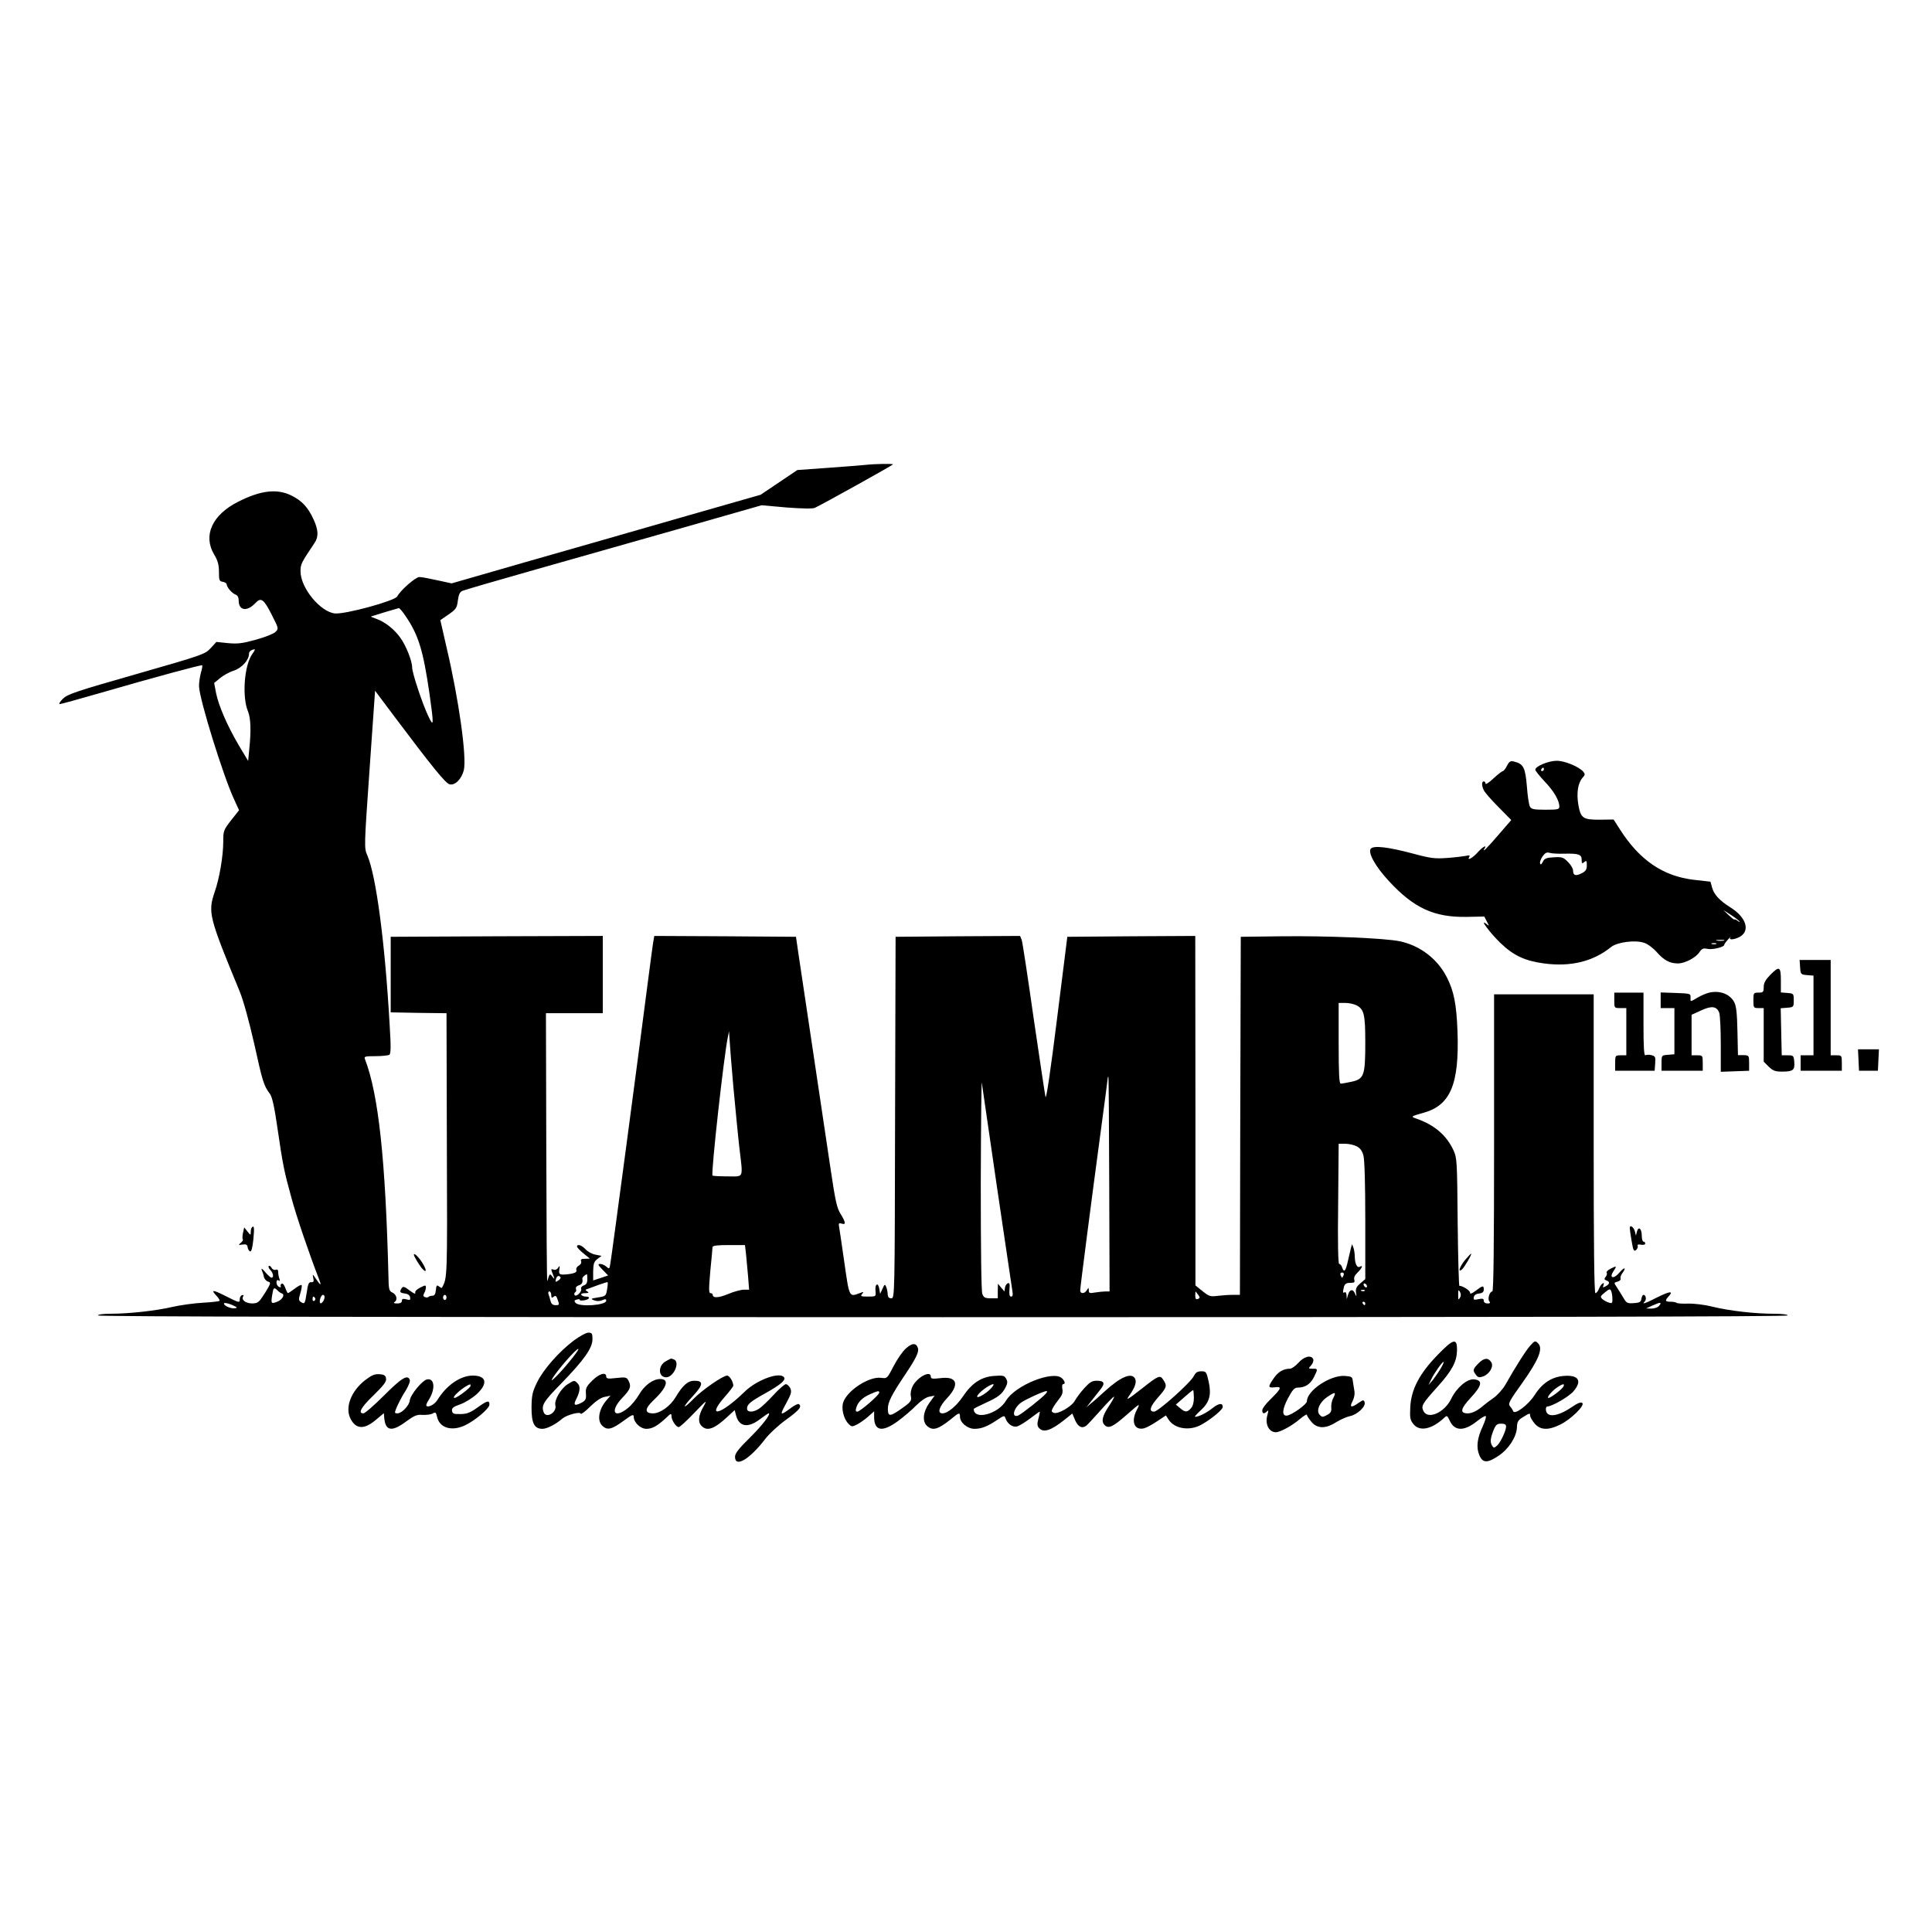 <?xml version="1.0" standalone="no"?>
<!DOCTYPE svg PUBLIC "-//W3C//DTD SVG 20010904//EN"
 "http://www.w3.org/TR/2001/REC-SVG-20010904/DTD/svg10.dtd">
<svg version="1.0" xmlns="http://www.w3.org/2000/svg"
 width="1125pt" height="1125pt" viewBox="0 0 1125 1125"
 preserveAspectRatio="xMidYMid meet">
<g transform="translate(0,1125) scale(0.1,-0.1)"
fill="#000000" stroke="none">
<path d="M5040 8543 c-19 -2 -116 -10 -216 -17 l-181 -13 -107 -72 -107 -72
-472 -135 c-260 -75 -664 -191 -900 -258 l-427 -123 -83 18 c-45 10 -92 19
-105 19 -22 0 -109 -76 -129 -113 -14 -26 -303 -105 -363 -99 -85 9 -200 149
-200 245 0 42 3 48 82 166 24 35 22 76 -6 136 -32 71 -68 109 -128 139 -84 42
-179 31 -310 -35 -153 -77 -207 -197 -141 -308 21 -35 28 -59 28 -101 0 -49 2
-55 23 -58 12 -2 22 -9 22 -15 1 -17 31 -52 53 -60 11 -4 17 -17 17 -35 0 -58
49 -65 97 -14 33 36 49 24 97 -71 39 -77 39 -78 20 -97 -10 -10 -62 -31 -114
-45 -79 -22 -106 -25 -162 -20 l-68 7 -34 -37 c-33 -35 -44 -39 -431 -150
-357 -102 -401 -117 -429 -144 -17 -17 -25 -31 -18 -31 7 0 115 30 240 66 321
93 585 164 589 160 3 -2 -1 -24 -8 -47 -6 -24 -11 -59 -10 -77 4 -80 140 -517
202 -652 l31 -68 -46 -58 c-44 -57 -46 -62 -46 -125 0 -82 -22 -214 -50 -293
-40 -119 -34 -144 146 -580 22 -55 54 -171 85 -307 48 -218 55 -241 91 -289
13 -18 26 -76 43 -195 32 -219 39 -254 82 -410 28 -105 105 -331 162 -477 14
-37 8 -35 -19 5 -21 30 -21 31 -16 6 5 -21 2 -26 -12 -25 -14 1 -19 -11 -26
-61 -10 -66 -12 -69 -35 -54 -12 8 -13 16 -2 51 7 23 10 44 7 47 -3 3 -21 -6
-40 -21 -19 -14 -37 -26 -39 -26 -3 0 -10 14 -16 31 -6 17 -15 28 -21 24 -6
-3 -8 -11 -5 -16 3 -5 -1 -6 -9 -3 -9 3 -16 15 -16 26 0 12 4 17 12 12 8 -5 9
-2 5 10 -4 10 -7 27 -7 38 0 14 -5 18 -15 14 -8 -3 -19 2 -24 12 -5 9 -13 14
-16 10 -4 -4 0 -14 9 -23 17 -18 22 -45 7 -45 -5 0 -22 15 -37 33 -16 19 -24
24 -20 12 5 -11 11 -30 13 -42 3 -11 14 -23 24 -26 18 -5 16 -10 -18 -66 -35
-55 -41 -60 -74 -61 -38 0 -66 21 -53 41 4 7 2 10 -7 7 -8 -3 -14 -14 -13 -26
0 -19 -5 -18 -78 19 -81 41 -93 41 -56 2 12 -13 19 -25 16 -28 -2 -3 -47 -8
-99 -11 -52 -3 -130 -14 -174 -24 -92 -22 -254 -40 -361 -40 -43 0 -74 -4 -74
-10 0 -7 1647 -10 4920 -10 3273 0 4920 3 4920 10 0 6 -33 10 -80 10 -112 0
-259 17 -358 41 -47 12 -108 19 -142 18 -33 -1 -63 1 -67 4 -3 4 -19 7 -35 7
-32 0 -35 6 -11 32 29 32 7 30 -66 -6 -73 -37 -93 -44 -74 -25 12 12 7 39 -7
39 -5 0 -10 -10 -12 -22 -2 -19 -10 -24 -44 -26 -38 -3 -43 0 -61 31 -11 18
-28 46 -38 61 -18 27 -18 27 4 33 12 3 20 11 18 17 -3 7 1 20 9 31 26 35 14
40 -15 6 -33 -40 -63 -36 -37 5 22 32 20 35 -14 17 -17 -8 -28 -19 -24 -24 3
-6 0 -16 -6 -24 -10 -12 -9 -16 4 -21 22 -8 20 -21 -4 -34 -16 -9 -19 -8 -13
6 4 12 3 15 -6 10 -7 -5 -16 -19 -21 -32 -5 -13 -14 -24 -20 -24 -7 0 -10 283
-10 870 l0 870 -290 0 -290 0 0 -865 c0 -588 -3 -865 -10 -865 -16 0 -29 -43
-18 -57 8 -10 5 -13 -11 -13 -12 0 -21 6 -21 16 0 12 -7 14 -31 9 -26 -6 -30
-4 -27 12 2 11 13 19 31 21 19 2 27 9 27 23 0 25 -6 24 -47 -7 -23 -17 -33
-21 -33 -11 0 13 -47 42 -62 39 -3 -1 -8 166 -10 371 -3 355 -4 374 -24 418
-41 88 -109 147 -213 184 -38 13 -37 14 34 34 161 43 213 166 202 476 -6 158
-21 234 -62 314 -54 107 -157 186 -275 210 -85 18 -420 32 -685 29 l-240 -3
-3 -1042 -2 -1043 -44 0 c-24 0 -63 -3 -87 -6 -40 -5 -49 -3 -86 27 l-42 34 0
1018 -1 1017 -372 -2 -373 -3 -60 -478 c-36 -288 -62 -469 -67 -455 -3 13 -34
219 -69 458 -34 239 -65 445 -70 458 l-9 22 -362 -2 -363 -3 -3 -1052 c-2
-1045 -2 -1053 -22 -1053 -14 0 -20 7 -21 23 0 12 -4 31 -8 42 -8 19 -10 18
-22 -9 l-14 -30 -5 30 c-7 39 -26 28 -22 -13 3 -33 3 -33 -44 -33 -41 0 -45 2
-34 15 11 14 10 14 -14 5 -62 -23 -60 -27 -90 183 -15 105 -29 200 -31 210 -2
14 1 16 16 12 26 -9 24 7 -6 56 -22 34 -31 76 -60 272 -19 128 -66 441 -104
697 -38 256 -76 506 -83 555 l-13 90 -412 3 -413 2 -4 -22 c-3 -13 -21 -149
-41 -303 -47 -367 -203 -1540 -211 -1583 -5 -32 -6 -33 -23 -18 -10 9 -26 16
-36 16 -16 0 -13 -6 14 -34 l32 -33 -44 -15 -43 -14 0 54 c1 44 5 56 25 71
l24 18 -35 7 c-19 3 -45 17 -58 31 -23 25 -50 33 -50 16 0 -5 17 -23 38 -40
l37 -30 -29 -1 c-21 0 -27 -4 -22 -15 3 -9 -3 -19 -14 -25 -11 -6 -17 -17 -14
-25 6 -14 -14 -22 -61 -26 -38 -3 -42 1 -38 29 4 22 2 24 -7 10 -6 -10 -17
-15 -27 -11 -13 5 -15 3 -9 -13 17 -43 18 -48 3 -29 -16 21 -16 21 -30 -25 -3
-8 -5 339 -6 773 l-2 787 166 0 165 0 0 225 0 225 -617 -2 -618 -3 0 -220 0
-220 162 -3 163 -2 2 -768 c3 -782 3 -774 -29 -831 -2 -2 -9 2 -17 8 -12 10
-15 7 -18 -21 -2 -23 -8 -33 -20 -33 -9 0 -20 -3 -23 -7 -4 -4 -13 -4 -21 -1
-10 4 -11 10 -4 23 6 10 10 26 10 34 0 14 -4 13 -34 -2 -21 -11 -31 -22 -28
-31 3 -8 -11 -2 -32 14 -31 24 -39 26 -47 14 -14 -22 -11 -27 18 -31 18 -2 29
-10 31 -22 3 -16 0 -18 -22 -12 -19 5 -26 3 -26 -9 0 -10 -10 -15 -27 -15 -20
0 -24 3 -15 9 19 12 11 44 -14 55 -18 8 -21 19 -22 90 -17 684 -58 1064 -137
1269 -6 15 0 17 61 17 38 0 74 4 81 8 9 6 10 47 2 172 -27 480 -79 871 -130
989 -19 44 -19 45 13 502 l32 457 110 -147 c224 -298 300 -392 324 -398 32 -8
70 31 83 83 17 77 -28 404 -100 711 l-37 162 48 33 c43 30 49 38 54 81 5 37
12 51 28 57 12 5 203 61 426 124 223 63 610 173 860 244 l455 130 145 -13 c94
-7 152 -8 165 -2 49 23 455 249 455 253 0 5 -108 3 -160 -3z m-2680 -878 c77
-112 104 -201 141 -455 26 -184 25 -198 -7 -130 -36 76 -94 252 -94 283 0 38
-36 129 -70 175 -35 49 -88 90 -137 108 -21 7 -36 14 -33 14 3 1 39 12 80 25
41 12 78 23 82 24 4 1 21 -19 38 -44z m-890 -222 c-48 -65 -62 -252 -25 -338
15 -39 18 -110 6 -223 l-6 -63 -54 90 c-67 114 -118 231 -133 306 l-11 58 34
28 c19 16 55 36 81 44 47 16 88 62 88 98 0 14 13 24 33 26 4 1 -2 -11 -13 -26z
m6429 -2047 c44 -23 51 -53 51 -217 0 -192 -7 -212 -80 -228 -28 -6 -56 -11
-63 -11 -9 0 -12 59 -12 235 l0 235 38 0 c21 0 50 -6 66 -14z m-3629 -471 c12
-126 27 -286 35 -355 22 -188 29 -170 -68 -170 -46 0 -86 2 -88 5 -10 10 66
696 89 805 l7 35 3 -45 c1 -25 11 -148 22 -275z m2189 -570 l2 -625 -23 0
c-13 0 -40 -3 -60 -6 -33 -6 -38 -4 -38 12 -1 18 -1 18 -11 2 -13 -23 -39 -23
-39 -2 0 18 64 514 125 967 19 141 35 262 35 267 0 6 2 10 4 10 2 0 4 -281 5
-625z m-654 -15 c47 -316 87 -590 90 -607 4 -24 2 -33 -7 -33 -10 0 -12 12
-10 41 3 32 1 40 -9 37 -8 -3 -15 -14 -17 -26 l-3 -22 -19 22 -19 23 -1 -42 0
-43 -40 0 c-34 0 -42 4 -50 26 -6 15 -9 262 -9 642 1 339 4 604 6 587 2 -16
42 -289 88 -605z m2095 235 c20 -10 32 -27 39 -53 7 -22 11 -173 11 -379 l0
-341 -29 -25 c-22 -19 -28 -30 -25 -53 4 -27 4 -28 -6 -6 -12 29 -32 24 -41
-9 l-7 -24 -1 23 c-1 13 -5 20 -11 17 -11 -7 -12 0 -4 33 5 16 14 22 36 22 24
0 28 3 24 18 -4 12 3 27 19 42 25 24 35 47 14 34 -16 -9 -29 15 -30 56 0 19
-4 44 -8 55 l-8 20 -6 -20 c-3 -11 -11 -46 -18 -77 -13 -60 -23 -72 -34 -38
-3 11 -11 20 -17 20 -6 0 -9 116 -6 350 l3 350 38 0 c21 0 51 -7 67 -15z
m-3556 -627 c3 -29 8 -88 12 -130 l6 -78 -31 0 c-17 0 -58 -11 -91 -25 -55
-23 -90 -25 -90 -4 0 5 -6 9 -13 9 -10 0 -10 24 -1 128 7 70 13 133 13 140 1
9 27 12 95 12 l94 0 6 -52z m3480 -123 c-4 -8 -7 -15 -9 -15 -2 0 -5 7 -9 15
-3 9 0 15 9 15 9 0 12 -6 9 -15z m-4404 -24 c0 -21 -6 -32 -21 -36 -11 -4 -18
-13 -15 -20 6 -16 -29 -50 -38 -36 -4 5 -2 12 3 16 6 3 8 12 5 19 -3 9 3 17
15 21 20 6 26 17 22 39 -2 7 17 25 27 26 1 0 2 -13 2 -29z m-156 11 c2 -4 -4
-13 -14 -19 -15 -10 -17 -9 -13 8 5 20 18 25 27 11z m271 -70 c-6 -38 -8 -40
-53 -47 -43 -7 -45 -8 -22 -17 16 -6 33 -5 47 1 18 8 23 7 23 -3 0 -27 -158
-38 -179 -12 -9 11 -7 15 9 19 11 3 18 2 16 -2 -3 -4 8 -5 25 -3 32 5 40 22
10 22 -11 0 -23 5 -26 10 -4 6 6 10 22 10 21 0 24 3 13 10 -13 8 -13 10 0 14
8 3 38 14 65 24 28 10 52 17 53 16 2 -1 1 -20 -3 -42z m4425 17 c0 -6 -4 -7
-10 -4 -5 3 -10 11 -10 16 0 6 5 7 10 4 6 -3 10 -11 10 -16z m-6344 -23 c7 -8
19 -16 26 -18 19 -7 1 -37 -28 -48 -35 -14 -37 -10 -29 39 7 45 10 47 31 27z
m7773 -49 c1 -25 -2 -28 -21 -22 -13 4 -30 14 -38 21 -13 13 -11 17 15 38 27
22 31 22 37 8 4 -10 7 -30 7 -45z m-1442 47 c-3 -3 -12 -4 -19 -1 -8 3 -5 6 6
6 11 1 17 -2 13 -5z m554 -41 c-9 -15 -10 -12 -10 17 0 29 1 32 10 18 7 -12 7
-24 0 -35z m-5291 16 c0 -17 3 -19 14 -10 11 9 16 6 24 -19 10 -28 9 -30 -12
-30 -17 0 -26 7 -30 24 -3 13 -9 31 -12 40 -3 9 -1 16 5 16 6 0 11 -10 11 -21z
m3768 0 c10 -14 10 -18 -3 -23 -11 -4 -15 1 -15 21 0 14 1 24 3 22 1 -2 8 -11
15 -20z m-5088 -11 c0 -19 -18 -43 -25 -36 -9 9 4 48 16 48 5 0 9 -6 9 -12z
m710 -3 c0 -8 -4 -15 -10 -15 -5 0 -10 7 -10 15 0 8 5 15 10 15 6 0 10 -7 10
-15z m-765 -4 c3 -5 1 -12 -5 -16 -5 -3 -10 1 -10 9 0 18 6 21 15 7z m-467
-59 c-24 -4 -70 17 -63 29 3 4 23 0 45 -9 32 -14 35 -18 18 -20z m6582 28 c0
-5 -2 -10 -4 -10 -3 0 -8 5 -11 10 -3 6 -1 10 4 10 6 0 11 -4 11 -10z m1710
-15 c-7 -8 -27 -15 -44 -15 l-31 1 40 18 c44 20 54 19 35 -4z"/>
<path d="M8775 6791 c-8 -17 -19 -31 -24 -31 -4 0 -29 -19 -55 -43 -25 -24
-46 -37 -46 -30 0 7 -4 13 -10 13 -13 0 -13 -26 1 -53 6 -12 44 -56 85 -97
l74 -75 -76 -88 c-66 -77 -98 -108 -79 -77 15 24 -14 7 -42 -25 -29 -32 -63
-50 -47 -24 5 9 -1 10 -22 5 -16 -3 -65 -9 -109 -12 -69 -5 -95 -2 -195 25
-146 39 -231 49 -248 29 -18 -23 27 -104 106 -189 145 -157 263 -211 451 -208
l104 2 15 -29 c15 -28 14 -28 -3 -14 -44 35 22 -53 82 -111 76 -73 142 -104
253 -119 156 -21 287 11 392 96 35 28 140 42 192 24 20 -6 53 -31 74 -55 42
-47 75 -65 123 -65 40 0 105 34 125 66 14 20 22 24 45 19 29 -7 99 10 99 23 0
4 10 18 23 32 12 14 18 20 13 13 -11 -16 13 -17 47 -2 72 33 49 116 -48 176
-62 39 -94 74 -105 113 l-10 36 -97 11 c-178 21 -314 113 -428 290 l-39 61
-76 -1 c-102 -1 -115 8 -129 85 -12 70 -3 128 24 159 15 16 16 21 5 35 -26 30
-108 64 -155 64 -48 0 -125 -32 -125 -52 0 -6 25 -37 55 -69 54 -57 85 -110
85 -146 0 -16 -10 -18 -81 -18 -67 0 -82 3 -90 18 -6 10 -14 63 -18 118 -9
109 -20 131 -73 144 -23 6 -29 2 -43 -24z m215 -21 c0 -5 -5 -10 -11 -10 -5 0
-7 5 -4 10 3 6 8 10 11 10 2 0 4 -4 4 -10z m118 -491 c84 2 102 -4 102 -36 0
-21 2 -24 15 -13 13 11 15 8 15 -19 0 -24 -6 -34 -30 -46 -35 -18 -50 -13 -50
16 0 11 -13 34 -30 50 -26 27 -35 30 -82 27 -43 -2 -55 -7 -64 -26 -8 -16 -13
-19 -16 -10 -3 7 4 26 14 41 15 21 25 26 41 21 12 -4 50 -6 85 -5z m1022 -396
c0 -3 -6 0 -13 6 -8 6 -16 9 -18 7 -2 -2 -17 10 -34 26 l-30 29 48 -31 c26
-17 47 -34 47 -37z m-92 -110 c-10 -2 -28 -2 -40 0 -13 2 -5 4 17 4 22 1 32
-1 23 -4z m-45 -20 c-7 -2 -19 -2 -25 0 -7 3 -2 5 12 5 14 0 19 -2 13 -5z"/>
<path d="M10482 5618 c3 -42 4 -43 41 -46 l37 -3 0 -232 0 -232 -37 0 -38 0 0
-45 0 -45 120 0 120 0 0 45 c0 44 -1 45 -32 45 l-33 0 0 277 0 278 -91 0 -90
0 3 -42z"/>
<path d="M10307 5572 c-27 -28 -37 -46 -37 -70 0 -29 -3 -32 -30 -32 -29 0
-30 -2 -30 -45 0 -43 1 -45 30 -45 l30 0 0 -156 0 -156 29 -29 c25 -24 38 -29
78 -29 64 0 75 9 71 56 -3 37 -5 39 -38 39 l-35 0 -3 137 -3 137 38 3 c37 3
38 4 38 43 0 39 -1 40 -37 43 l-38 3 0 70 c0 82 -9 86 -63 31z"/>
<path d="M9953 5470 c-17 -4 -48 -17 -68 -29 -44 -26 -42 -26 -41 2 1 21 -3
22 -86 25 l-88 3 0 -46 0 -45 40 0 40 0 0 -134 0 -135 -37 -3 c-38 -3 -38 -3
-38 -48 l0 -45 120 0 120 0 0 45 c0 44 -1 45 -32 45 l-33 0 0 118 0 118 55 25
c62 29 91 25 106 -13 5 -13 9 -96 9 -184 l0 -160 83 3 82 3 0 45 c0 44 -1 45
-32 46 l-33 0 -3 140 c-2 104 -7 147 -19 169 -25 47 -84 69 -145 55z"/>
<path d="M9400 5425 c0 -45 0 -45 35 -45 l35 0 0 -138 0 -137 -32 0 c-32 0
-33 -1 -33 -45 l0 -45 115 0 115 0 3 42 c3 38 1 43 -22 49 -14 3 -30 3 -35 -1
-8 -4 -11 52 -11 179 l0 186 -85 0 -85 0 0 -45z"/>
<path d="M10822 5078 l3 -63 55 0 55 0 3 63 3 62 -61 0 -61 0 3 -62z"/>
<path d="M1467 4103 c-4 -3 -7 -16 -7 -27 0 -20 -1 -20 -19 3 l-19 24 -7 -32
c-4 -18 -4 -35 -1 -38 3 -3 -2 -12 -12 -20 -15 -13 -15 -14 10 -10 21 3 28 0
30 -16 2 -11 8 -22 14 -24 8 -3 14 21 19 67 7 70 5 87 -8 73z"/>
<path d="M9490 4099 c0 -7 5 -41 11 -76 9 -54 13 -62 26 -52 7 7 12 18 9 24
-3 8 4 10 20 7 14 -2 24 0 24 7 0 6 -4 11 -10 11 -5 0 -10 15 -10 34 0 42 -19
58 -28 25 l-6 -24 -6 24 c-6 26 -30 42 -30 20z"/>
<path d="M2410 3943 c0 -5 14 -31 32 -58 35 -53 52 -45 19 9 -23 37 -51 64
-51 49z"/>
<path d="M8531 3913 c-31 -38 -44 -76 -18 -55 14 12 61 92 53 92 -2 0 -18 -17
-35 -37z"/>
<path d="M3341 3444 c-86 -65 -176 -167 -213 -242 -28 -57 -32 -76 -33 -148 0
-92 16 -124 64 -124 26 0 79 27 116 60 25 21 103 42 107 28 2 -5 26 13 54 41
34 33 63 53 85 57 l34 7 -21 -24 c-48 -54 -59 -122 -26 -152 29 -27 55 -20
121 28 50 37 61 42 61 26 0 -34 39 -71 74 -71 34 0 63 16 114 63 28 27 32 29
32 11 0 -24 27 -64 42 -64 7 0 47 37 91 83 73 76 77 79 53 36 -30 -52 -33 -91
-10 -113 32 -32 74 -17 152 56 l40 37 7 -27 c17 -70 69 -80 139 -27 26 19 48
35 51 35 18 0 -37 -71 -110 -143 -64 -63 -85 -90 -85 -110 0 -65 85 -15 176
104 24 31 79 82 124 114 75 54 92 76 71 89 -4 3 -23 -6 -42 -20 -67 -50 -71
-48 -33 21 31 57 35 70 26 91 -7 13 -18 24 -26 24 -7 0 -40 -28 -71 -62 -32
-35 -70 -71 -84 -80 -35 -24 -71 -23 -71 0 0 25 20 41 110 91 85 48 116 74
106 90 -23 36 -158 -13 -229 -82 -138 -135 -229 -160 -117 -31 28 31 50 61 50
65 0 23 -22 59 -36 59 -24 0 -143 -82 -194 -134 -66 -68 -71 -56 -6 14 62 67
64 90 9 90 -38 0 -68 -27 -109 -96 -30 -51 -90 -94 -131 -94 -50 0 -50 26 0
74 81 76 97 126 41 126 -42 0 -92 -37 -123 -91 -15 -26 -44 -62 -66 -79 -81
-65 -105 -16 -30 62 47 49 52 65 34 100 -10 18 -17 20 -70 14 -49 -6 -59 -4
-59 9 0 28 -42 16 -82 -25 -34 -33 -39 -45 -36 -76 2 -30 -2 -38 -22 -50 -41
-22 -53 -18 -37 14 25 48 28 79 11 96 -19 20 -20 20 -58 -4 -39 -24 -80 -93
-72 -123 10 -41 -53 -79 -68 -41 -15 40 -3 61 102 168 132 136 182 206 182
258 0 33 -3 38 -24 38 -13 0 -51 -21 -85 -46z m-24 -121 c-56 -69 -117 -130
-102 -103 25 46 145 183 153 175 3 -2 -20 -35 -51 -72z"/>
<path d="M8370 3359 c-105 -108 -153 -200 -158 -303 -3 -61 -1 -75 18 -98 35
-45 105 -32 176 33 20 19 20 19 37 -16 28 -59 83 -60 157 -1 24 19 47 33 51
30 5 -2 -3 -28 -16 -57 -34 -72 -40 -125 -21 -170 19 -47 47 -48 112 -4 59 39
104 109 107 164 1 33 6 43 32 59 43 27 45 27 45 11 0 -9 12 -29 26 -46 33 -39
80 -41 150 -6 61 30 143 110 128 125 -8 8 -27 0 -64 -25 -80 -54 -142 -61
-148 -17 -2 12 2 22 8 22 26 0 124 56 151 87 54 62 32 98 -55 91 -71 -6 -126
-42 -171 -113 -36 -56 -116 -116 -124 -92 -2 6 -10 19 -18 28 -13 15 -5 30 71
136 96 135 123 201 92 231 -16 16 -19 16 -45 -13 -26 -29 -87 -125 -145 -228
-15 -26 -46 -61 -69 -77 -23 -16 -48 -35 -56 -42 -35 -31 -68 -48 -94 -48 -48
0 -43 26 17 91 66 71 72 102 19 107 -40 4 -102 -49 -133 -114 -40 -81 -137
-123 -162 -69 -13 29 -7 40 81 138 85 94 113 146 115 210 2 79 -19 74 -114
-24z m20 -76 c-12 -21 -33 -51 -46 -68 l-26 -30 17 35 c19 38 63 100 71 100 3
0 -4 -17 -16 -37z m713 -108 c-10 -17 -73 -65 -86 -65 -14 0 20 41 50 61 34
23 47 24 36 4z m-333 -232 c-1 -26 -34 -96 -54 -112 -15 -13 -19 -13 -27 0
-13 20 -11 43 7 89 14 34 21 40 45 40 21 0 29 -5 29 -17z"/>
<path d="M5276 3399 c-19 -16 -51 -63 -72 -103 -38 -73 -38 -74 -74 -69 -68 9
-193 -71 -219 -140 -14 -36 1 -99 30 -128 18 -18 21 -18 49 -4 16 8 46 29 65
46 l35 31 0 -32 c0 -84 48 -92 140 -24 34 25 82 66 105 90 26 26 56 47 75 51
l32 6 -31 -43 c-36 -50 -42 -107 -13 -133 33 -30 64 -21 139 39 48 40 53 41
53 14 0 -34 44 -70 84 -70 41 0 75 13 133 52 39 26 42 27 48 9 10 -31 42 -54
67 -47 13 3 47 24 76 46 29 22 54 40 56 40 2 0 -1 -18 -7 -39 -8 -30 -8 -43 2
-55 26 -31 70 -17 150 47 l45 36 17 -40 c17 -38 40 -49 64 -31 6 4 43 44 84
90 40 45 75 81 78 79 2 -3 -12 -28 -32 -58 -37 -56 -43 -87 -23 -107 23 -23
48 -11 128 59 80 70 80 70 60 30 -36 -68 -15 -122 42 -108 14 4 48 22 76 41
l51 34 16 -25 c36 -54 124 -67 192 -28 56 31 123 87 123 102 0 25 -22 23 -59
-6 -36 -29 -81 -51 -102 -51 -5 0 9 16 31 36 53 48 65 91 48 169 -13 57 -15
60 -43 60 -22 0 -33 -7 -43 -27 -18 -38 -208 -208 -232 -208 -33 0 -23 31 25
85 49 56 52 65 29 100 -19 30 -28 26 -124 -50 -87 -68 -98 -74 -72 -38 31 44
42 76 31 96 -21 37 -85 9 -179 -77 -25 -23 -58 -53 -75 -66 l-29 -25 27 35
c15 19 39 49 53 67 31 38 25 53 -20 53 -27 0 -41 -9 -72 -43 -22 -24 -46 -57
-55 -73 -18 -34 -98 -80 -123 -71 -14 6 -15 10 -5 29 7 13 23 36 36 52 18 22
23 37 19 58 -3 15 -1 28 4 28 15 0 12 17 -6 34 -49 49 -273 -40 -326 -130 -47
-79 -188 -116 -188 -48 0 2 30 17 67 34 75 34 99 52 119 93 11 21 12 32 3 48
-10 19 -18 21 -70 17 -74 -5 -129 -41 -181 -118 -38 -57 -90 -100 -120 -100
-32 0 -20 39 27 89 75 80 58 129 -40 116 -46 -5 -55 -4 -55 9 0 39 -79 -3
-106 -56 -9 -18 -14 -42 -10 -59 5 -25 0 -33 -51 -69 -70 -50 -83 -51 -83 -3
0 38 21 80 100 198 64 95 82 133 75 155 -10 31 -33 31 -69 -1z m493 -235 c-27
-29 -79 -59 -79 -46 0 17 71 71 94 72 5 0 -1 -12 -15 -26z m1183 -53 c0 -27
-6 -49 -17 -61 -22 -25 -34 -25 -64 1 l-24 20 49 43 c27 24 50 43 52 41 2 -2
3 -22 4 -44z m-1832 30 c0 -14 -112 -111 -128 -111 -9 0 -11 7 -6 23 10 33 35
58 79 78 47 21 55 22 55 10z m970 -6 c-19 -23 -143 -121 -162 -128 -40 -14
-26 44 18 76 25 18 130 66 148 67 5 0 3 -7 -4 -15z"/>
<path d="M7561 3315 c-17 -19 -39 -35 -50 -35 -38 0 -70 -19 -95 -57 -34 -49
-33 -56 8 -51 43 5 38 -7 -28 -72 -25 -24 -46 -52 -46 -62 0 -21 11 -23 28 -6
9 9 9 4 2 -22 -15 -52 8 -99 49 -100 25 0 95 38 139 76 23 19 42 31 42 26 0
-6 12 -24 26 -41 34 -41 83 -42 145 -2 25 15 61 31 80 35 42 8 94 57 85 81 -5
15 -9 14 -35 -4 -42 -30 -55 -27 -35 10 10 20 14 43 10 63 -3 17 -7 42 -9 56
-2 22 -7 25 -46 28 -84 6 -221 -85 -221 -148 0 -17 -89 -81 -117 -83 -30 -3
-27 38 8 103 25 47 37 60 55 60 43 0 73 19 94 59 25 51 25 51 -7 51 -25 0 -26
1 -8 20 9 10 15 26 12 35 -11 27 -53 17 -86 -20z m203 -205 c-9 -16 -14 -42
-12 -57 2 -21 -3 -31 -24 -42 -25 -14 -29 -14 -43 0 -23 22 -2 74 43 104 47
32 54 31 36 -5z"/>
<path d="M3878 3324 c-48 -25 -46 -94 1 -94 44 0 83 90 45 104 -19 7 -13 8
-46 -10z"/>
<path d="M8610 3312 c-34 -35 -36 -41 -16 -67 12 -16 19 -18 42 -10 37 13 63
58 48 82 -18 29 -42 27 -74 -5z"/>
<path d="M2127 3214 c-84 -65 -120 -162 -85 -227 31 -59 78 -62 144 -7 l49 41
3 -33 c8 -71 45 -76 126 -16 48 35 64 42 96 39 21 -1 48 2 59 8 17 10 20 7 26
-19 14 -64 83 -86 160 -51 59 27 145 99 145 122 0 27 -13 24 -71 -18 -41 -29
-61 -37 -98 -37 -39 -1 -46 2 -49 19 -2 16 8 24 49 38 28 10 71 37 95 59 67
62 57 108 -23 108 -72 0 -153 -56 -206 -142 -16 -26 -53 -46 -64 -34 -3 3 2
17 12 32 41 63 37 129 -7 122 -28 -4 -98 -89 -102 -123 -3 -30 -47 -75 -72
-75 -8 0 -14 2 -14 5 0 14 34 85 62 127 16 27 28 55 24 63 -12 33 -47 12 -149
-90 -58 -58 -112 -105 -121 -105 -33 0 -14 35 60 106 57 56 75 79 72 96 -2 18
-10 24 -38 26 -28 2 -45 -5 -83 -34z m613 -34 c0 -11 -78 -70 -93 -70 -24 0
58 71 91 79 1 1 2 -3 2 -9z"/>
</g>
</svg>
